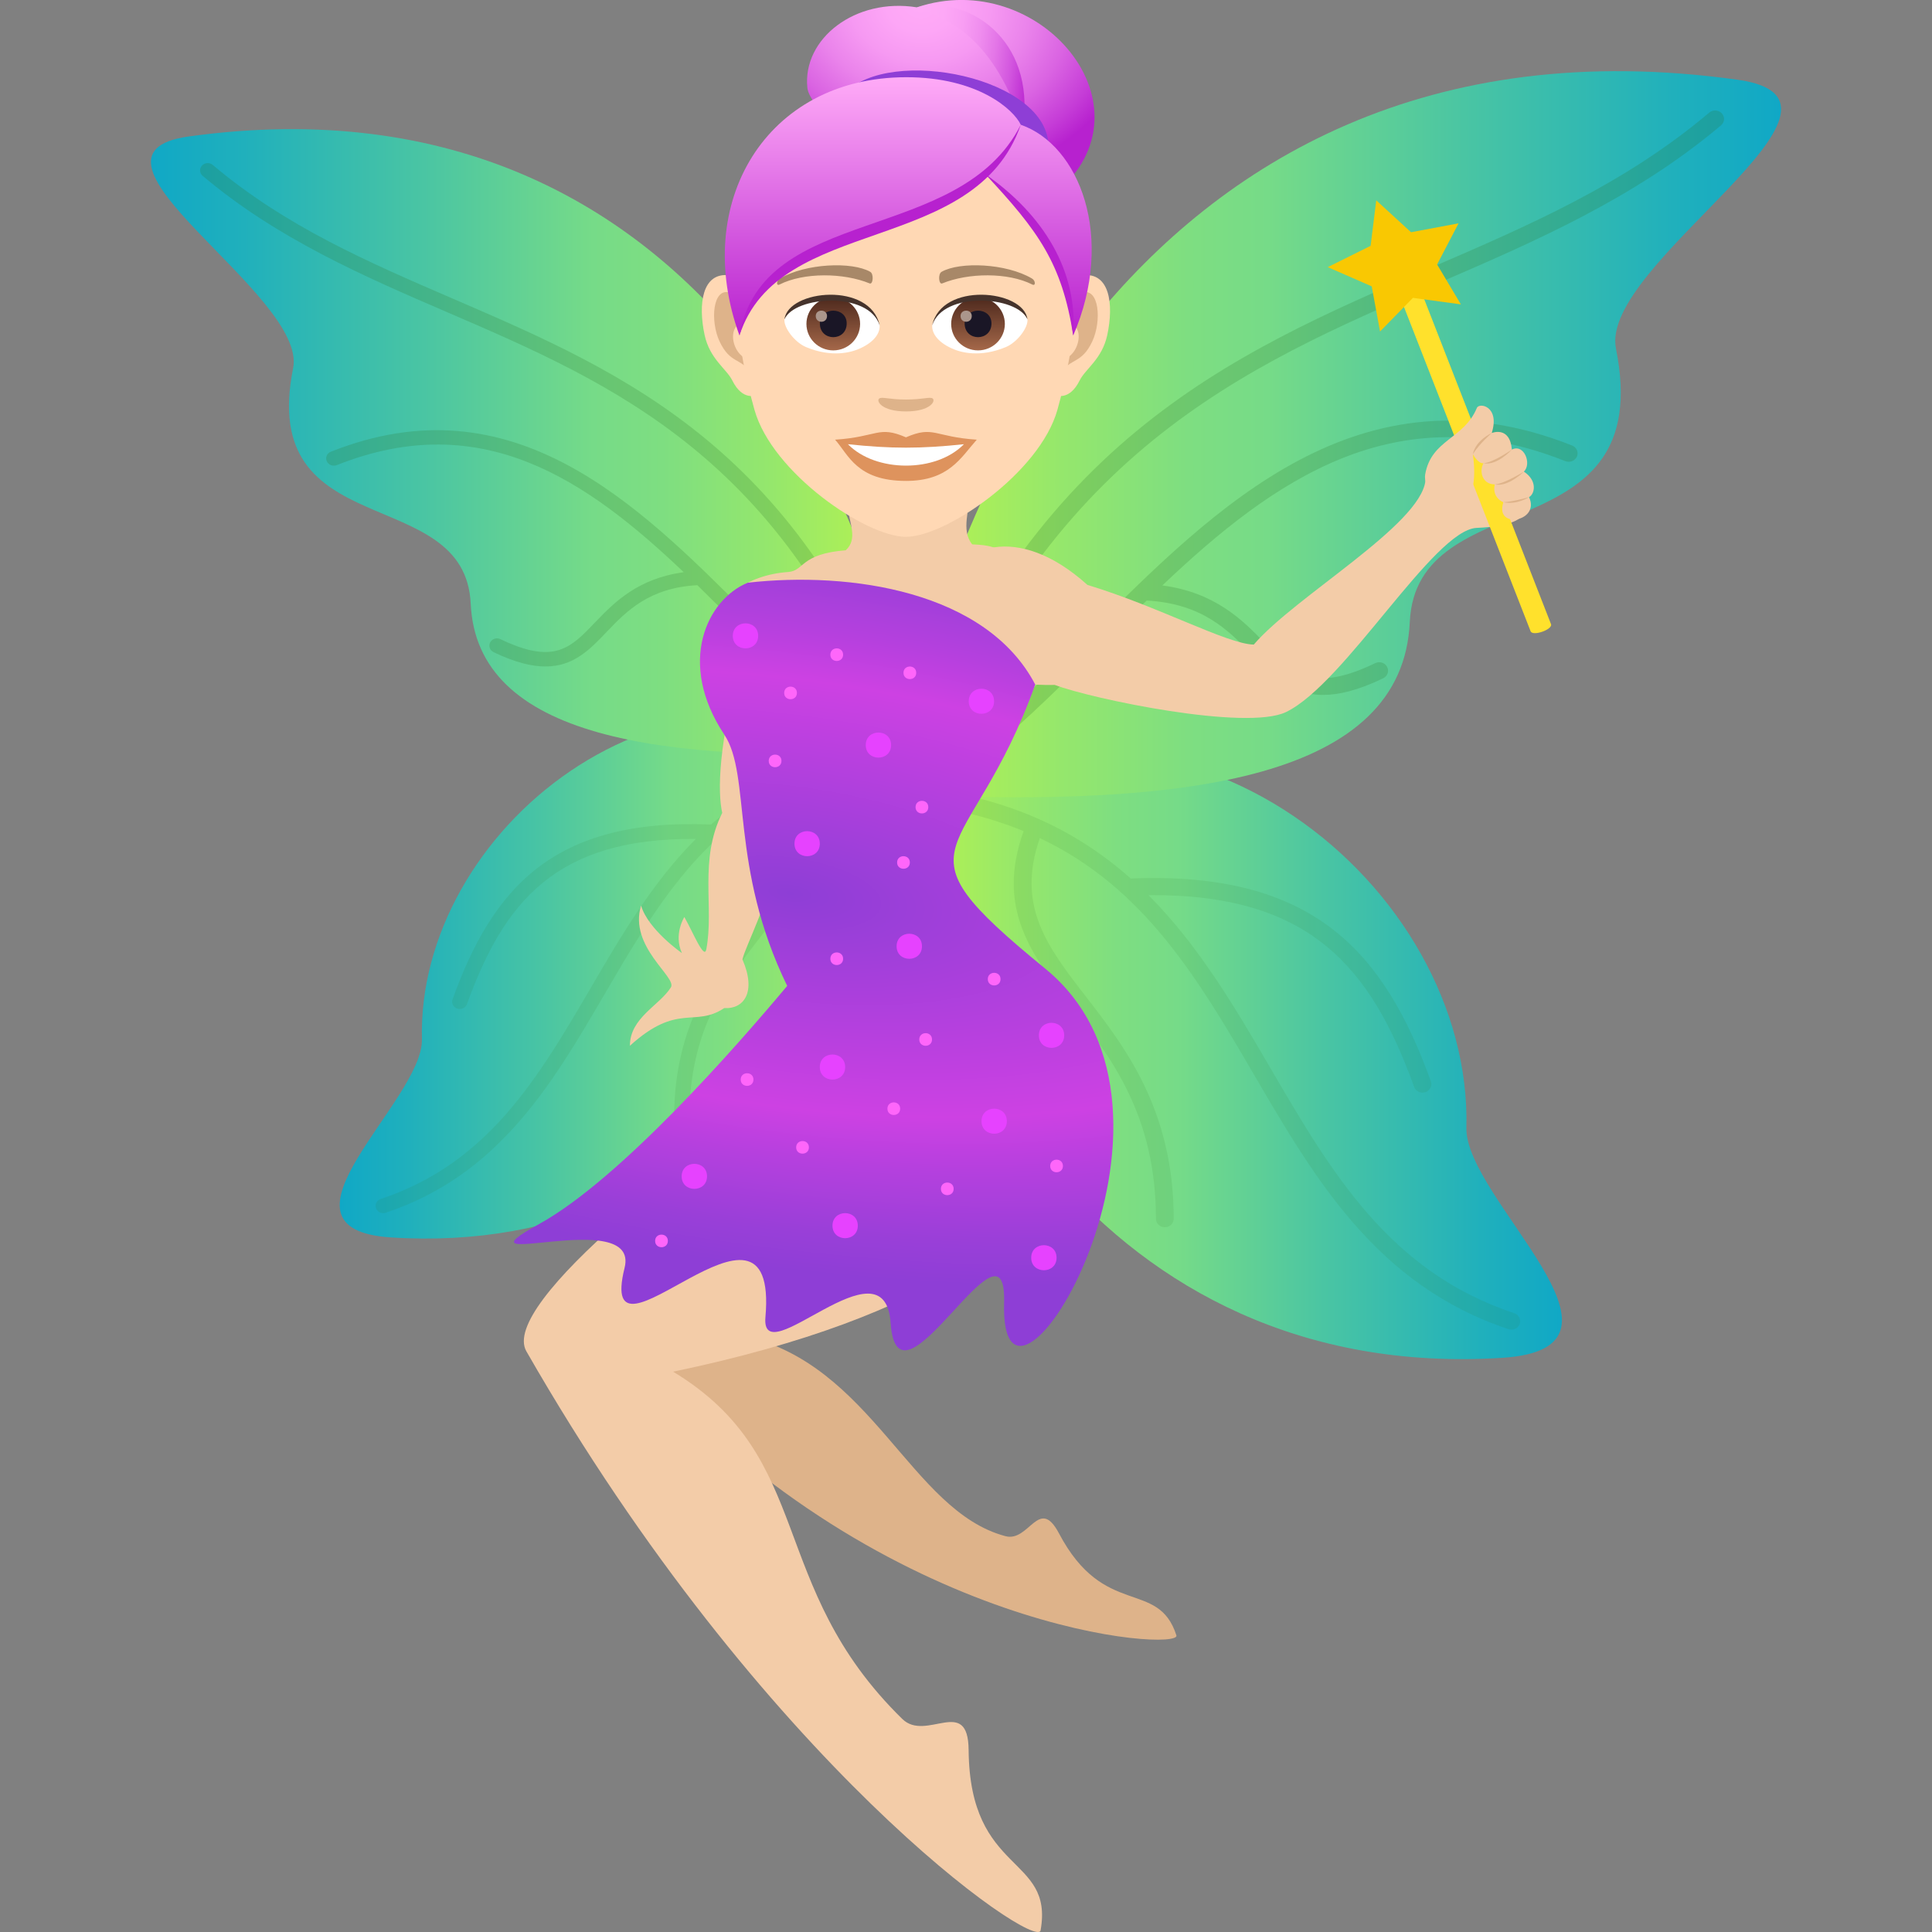 <?xml version="1.0" encoding="utf-8"?>
<!-- Generator: Adobe Illustrator 15.0.0, SVG Export Plug-In . SVG Version: 6.00 Build 0)  -->
<!DOCTYPE svg PUBLIC "-//W3C//DTD SVG 1.1//EN" "http://www.w3.org/Graphics/SVG/1.1/DTD/svg11.dtd">
<svg version="1.1" id="Layer_1" xmlns:x="http://ns.adobe.com/Extensibility/1.0/" xmlns:i="http://ns.adobe.com/AdobeIllustrator/10.0/" xmlns:graph="http://ns.adobe.com/Graphs/1.0/"
	 xmlns="http://www.w3.org/2000/svg" xmlns:xlink="http://www.w3.org/1999/xlink" xmlns:a="http://ns.adobe.com/AdobeSVGViewerExtensions/3.0/"
	 x="0px" y="0px" width="64px" height="64px" viewBox="0 0 64 64" enable-background="new 0 0 64 64" xml:space="preserve">
<rect x="0" y="0" width="64" height="64" fill="#808080" stroke="none"/>
<linearGradient id="SVGID_1_" gradientUnits="userSpaceOnUse" x1="30.057" y1="34.933" x2="51.74" y2="34.933">
	<stop  offset="0" style="stop-color:#B9F44C"/>
	<stop  offset="0.176" style="stop-color:#95E76C"/>
	<stop  offset="0.321" style="stop-color:#7EDE81"/>
	<stop  offset="0.413" style="stop-color:#76DB88"/>
	<stop  offset="0.637" style="stop-color:#4AC5A3"/>
	<stop  offset="0.877" style="stop-color:#20B0BC"/>
	<stop  offset="1" style="stop-color:#10A8C6"/>
	<a:midPointStop  offset="0" style="stop-color:#B9F44C"/>
	<a:midPointStop  offset="0.5" style="stop-color:#B9F44C"/>
	<a:midPointStop  offset="0.176" style="stop-color:#95E76C"/>
	<a:midPointStop  offset="0.5" style="stop-color:#95E76C"/>
	<a:midPointStop  offset="0.321" style="stop-color:#7EDE81"/>
	<a:midPointStop  offset="0.5" style="stop-color:#7EDE81"/>
	<a:midPointStop  offset="0.413" style="stop-color:#76DB88"/>
	<a:midPointStop  offset="0.5" style="stop-color:#76DB88"/>
	<a:midPointStop  offset="0.637" style="stop-color:#4AC5A3"/>
	<a:midPointStop  offset="0.5" style="stop-color:#4AC5A3"/>
	<a:midPointStop  offset="0.877" style="stop-color:#20B0BC"/>
	<a:midPointStop  offset="0.5" style="stop-color:#20B0BC"/>
	<a:midPointStop  offset="1" style="stop-color:#10A8C6"/>
</linearGradient>
<path fill="url(#SVGID_1_)" d="M49.76,44.98c-13.232,0.842-19.703-10.888-19.703-18.653c9.263-4.858,18.721,3.09,18.519,11.028
	C48.517,39.716,54.85,44.658,49.76,44.98z"/>
<path opacity="0.1" fill="#297124" d="M50.16,43.501c-4.143-1.378-6.057-4.661-8.088-8.14c-1.17-2.006-2.368-4.043-4.026-5.708
	c5.36-0.046,7.364,2.396,8.8,6.352c0.043,0.116,0.156,0.19,0.279,0.19c0.031,0,0.063-0.007,0.097-0.018
	c0.151-0.05,0.231-0.21,0.179-0.355c-1.531-4.218-3.824-6.973-9.943-6.72c-1.782-1.582-4.081-2.74-7.37-3.057
	c-0.163-0.018-0.309,0.098-0.323,0.254c-0.017,0.153,0.104,0.291,0.264,0.306c1.493,0.144,2.768,0.469,3.879,0.927
	c-0.916,2.56,0.245,4.077,1.593,5.817c1.308,1.688,2.791,3.604,2.791,7.027c0,0.154,0.133,0.278,0.293,0.278
	c0.164,0,0.295-0.124,0.295-0.278c0-3.607-1.611-5.688-2.906-7.36c-1.289-1.665-2.311-2.999-1.529-5.253
	c3.468,1.638,5.258,4.688,7.117,7.873c1.993,3.413,4.054,6.945,8.408,8.394c0.031,0.011,0.064,0.017,0.096,0.017
	c0.123,0,0.236-0.073,0.277-0.188C50.395,43.712,50.314,43.551,50.16,43.501z"/>
<linearGradient id="SVGID_2_" gradientUnits="userSpaceOnUse" x1="30.057" y1="14.384" x2="59" y2="14.384">
	<stop  offset="0" style="stop-color:#B9F44C"/>
	<stop  offset="0.176" style="stop-color:#95E76C"/>
	<stop  offset="0.321" style="stop-color:#7EDE81"/>
	<stop  offset="0.413" style="stop-color:#76DB88"/>
	<stop  offset="0.637" style="stop-color:#4AC5A3"/>
	<stop  offset="0.877" style="stop-color:#20B0BC"/>
	<stop  offset="1" style="stop-color:#10A8C6"/>
	<a:midPointStop  offset="0" style="stop-color:#B9F44C"/>
	<a:midPointStop  offset="0.5" style="stop-color:#B9F44C"/>
	<a:midPointStop  offset="0.176" style="stop-color:#95E76C"/>
	<a:midPointStop  offset="0.5" style="stop-color:#95E76C"/>
	<a:midPointStop  offset="0.321" style="stop-color:#7EDE81"/>
	<a:midPointStop  offset="0.5" style="stop-color:#7EDE81"/>
	<a:midPointStop  offset="0.413" style="stop-color:#76DB88"/>
	<a:midPointStop  offset="0.5" style="stop-color:#76DB88"/>
	<a:midPointStop  offset="0.637" style="stop-color:#4AC5A3"/>
	<a:midPointStop  offset="0.5" style="stop-color:#4AC5A3"/>
	<a:midPointStop  offset="0.877" style="stop-color:#20B0BC"/>
	<a:midPointStop  offset="0.5" style="stop-color:#20B0BC"/>
	<a:midPointStop  offset="1" style="stop-color:#10A8C6"/>
</linearGradient>
<path fill="url(#SVGID_2_)" d="M57.551,2.64C37.145-0.193,30.057,19.035,30.057,26.327c9.375,0.413,16.406-0.56,16.644-5.719
	c0.215-4.7,8.205-2.223,6.83-9.06C52.965,8.733,62.551,3.332,57.551,2.64z"/>
<path opacity="0.2" fill="#297124" d="M47.591,9.402c3.219-1.388,6.546-2.824,9.421-5.251c0.122-0.103,0.133-0.279,0.025-0.396
	c-0.11-0.118-0.296-0.128-0.416-0.025c-2.81,2.373-5.948,3.726-9.273,5.161c-6.605,2.851-13.434,5.799-17.514,17.195
	c0.262,0.043,0.409,0.229,0.443,0.442c2.151-1.094,4.122-3.061,6.206-5.145c0.496-0.498,0.998-0.999,1.502-1.489
	c1.853,0.101,2.717,0.993,3.48,1.788c0.65,0.682,1.276,1.338,2.361,1.338c0.535,0,1.181-0.158,1.995-0.552
	c0.144-0.069,0.202-0.238,0.128-0.378c-0.071-0.138-0.248-0.192-0.392-0.123c-2.073,1-2.702,0.338-3.657-0.662
	c-0.732-0.763-1.642-1.676-3.396-1.912c3.708-3.521,7.748-6.348,13.346-4.118c0.147,0.06,0.322-0.007,0.387-0.149
	c0.063-0.143-0.01-0.309-0.158-0.367c-7.004-2.783-11.794,2.008-16.021,6.236c-1.85,1.855-3.612,3.608-5.459,4.706
	C34.618,15.004,41.21,12.154,47.591,9.402z"/>
<linearGradient id="SVGID_3_" gradientUnits="userSpaceOnUse" x1="795.289" y1="32.337" x2="813.965" y2="32.337" gradientTransform="matrix(-1 0 0 1 825.219 0)">
	<stop  offset="0" style="stop-color:#B9F44C"/>
	<stop  offset="0.176" style="stop-color:#95E76C"/>
	<stop  offset="0.321" style="stop-color:#7EDE81"/>
	<stop  offset="0.413" style="stop-color:#76DB88"/>
	<stop  offset="0.637" style="stop-color:#4AC5A3"/>
	<stop  offset="0.877" style="stop-color:#20B0BC"/>
	<stop  offset="1" style="stop-color:#10A8C6"/>
	<a:midPointStop  offset="0" style="stop-color:#B9F44C"/>
	<a:midPointStop  offset="0.5" style="stop-color:#B9F44C"/>
	<a:midPointStop  offset="0.176" style="stop-color:#95E76C"/>
	<a:midPointStop  offset="0.5" style="stop-color:#95E76C"/>
	<a:midPointStop  offset="0.321" style="stop-color:#7EDE81"/>
	<a:midPointStop  offset="0.5" style="stop-color:#7EDE81"/>
	<a:midPointStop  offset="0.413" style="stop-color:#76DB88"/>
	<a:midPointStop  offset="0.5" style="stop-color:#76DB88"/>
	<a:midPointStop  offset="0.637" style="stop-color:#4AC5A3"/>
	<a:midPointStop  offset="0.5" style="stop-color:#4AC5A3"/>
	<a:midPointStop  offset="0.877" style="stop-color:#20B0BC"/>
	<a:midPointStop  offset="0.5" style="stop-color:#20B0BC"/>
	<a:midPointStop  offset="1" style="stop-color:#10A8C6"/>
</linearGradient>
<path fill="url(#SVGID_3_)" d="M12.959,40.992c11.396,0.725,16.97-9.378,16.97-16.067c-7.978-4.186-16.125,2.662-15.952,9.499
	C14.03,36.454,8.576,40.713,12.959,40.992z"/>
<path opacity="0.1" fill="#297124" d="M12.611,39.718c3.569-1.188,5.218-4.016,6.969-7.01c1.008-1.729,2.04-3.483,3.47-4.917
	c-4.617-0.04-6.345,2.063-7.581,5.469c-0.038,0.1-0.135,0.164-0.24,0.164c-0.03,0-0.055-0.005-0.084-0.015
	c-0.131-0.042-0.2-0.18-0.154-0.306c1.318-3.634,3.294-6.007,8.564-5.79c1.536-1.362,3.516-2.357,6.35-2.63
	c0.139-0.016,0.264,0.082,0.277,0.219c0.014,0.131-0.088,0.251-0.227,0.263c-1.289,0.124-2.385,0.403-3.342,0.797
	c0.789,2.207-0.211,3.512-1.374,5.011c-1.126,1.454-2.402,3.104-2.402,6.055c0,0.133-0.114,0.24-0.253,0.24
	c-0.14,0-0.253-0.107-0.253-0.24c0-3.109,1.388-4.9,2.504-6.341c1.107-1.435,1.989-2.582,1.314-4.524
	c-2.987,1.41-4.526,4.038-6.127,6.78c-1.715,2.941-3.493,5.983-7.242,7.229c-0.027,0.01-0.057,0.016-0.084,0.016
	c-0.105,0-0.203-0.063-0.239-0.161C12.41,39.898,12.48,39.761,12.611,39.718z"/>
<linearGradient id="SVGID_4_" gradientUnits="userSpaceOnUse" x1="795.289" y1="14.638" x2="820.219" y2="14.638" gradientTransform="matrix(-1 0 0 1 825.219 0)">
	<stop  offset="0" style="stop-color:#B9F44C"/>
	<stop  offset="0.176" style="stop-color:#95E76C"/>
	<stop  offset="0.321" style="stop-color:#7EDE81"/>
	<stop  offset="0.413" style="stop-color:#76DB88"/>
	<stop  offset="0.637" style="stop-color:#4AC5A3"/>
	<stop  offset="0.877" style="stop-color:#20B0BC"/>
	<stop  offset="1" style="stop-color:#10A8C6"/>
	<a:midPointStop  offset="0" style="stop-color:#B9F44C"/>
	<a:midPointStop  offset="0.5" style="stop-color:#B9F44C"/>
	<a:midPointStop  offset="0.176" style="stop-color:#95E76C"/>
	<a:midPointStop  offset="0.5" style="stop-color:#95E76C"/>
	<a:midPointStop  offset="0.321" style="stop-color:#7EDE81"/>
	<a:midPointStop  offset="0.5" style="stop-color:#7EDE81"/>
	<a:midPointStop  offset="0.413" style="stop-color:#76DB88"/>
	<a:midPointStop  offset="0.5" style="stop-color:#76DB88"/>
	<a:midPointStop  offset="0.637" style="stop-color:#4AC5A3"/>
	<a:midPointStop  offset="0.5" style="stop-color:#4AC5A3"/>
	<a:midPointStop  offset="0.877" style="stop-color:#20B0BC"/>
	<a:midPointStop  offset="0.5" style="stop-color:#20B0BC"/>
	<a:midPointStop  offset="1" style="stop-color:#10A8C6"/>
</linearGradient>
<path fill="url(#SVGID_4_)" d="M6.249,4.521c17.575-2.44,23.68,14.122,23.68,20.403C21.854,25.28,15.798,24.441,15.593,20
	c-0.186-4.049-7.066-1.917-5.883-7.803C10.198,9.771,1.941,5.121,6.249,4.521z"/>
<path opacity="0.2" fill="#297124" d="M14.826,10.348c-2.772-1.195-5.639-2.434-8.113-4.523c-0.105-0.088-0.114-0.241-0.021-0.34
	c0.093-0.102,0.253-0.109,0.356-0.021c2.419,2.041,5.124,3.208,7.986,4.444c5.689,2.455,11.572,4.994,15.086,14.81
	c-0.224,0.038-0.353,0.198-0.38,0.383c-1.856-0.942-3.552-2.636-5.347-4.433c-0.428-0.429-0.858-0.858-1.293-1.283
	c-1.595,0.086-2.341,0.856-2.998,1.542c-0.559,0.587-1.099,1.151-2.035,1.151c-0.46,0-1.017-0.138-1.717-0.475
	c-0.125-0.061-0.175-0.207-0.112-0.324c0.063-0.119,0.215-0.167,0.34-0.106c1.787,0.859,2.329,0.291,3.151-0.573
	c0.628-0.655,1.413-1.441,2.921-1.645c-3.191-3.033-6.67-5.467-11.494-3.547c-0.128,0.049-0.278-0.006-0.331-0.13
	c-0.055-0.122,0.006-0.265,0.137-0.315c6.033-2.398,10.157,1.729,13.799,5.371c1.59,1.597,3.11,3.108,4.7,4.055
	C25.999,15.172,20.323,12.718,14.826,10.348z"/>
<path fill="#DEB38A" d="M38.97,54.174c-0.607-1.887-2.392-0.536-3.892-3.383c-0.662-1.248-0.985,0.308-1.773,0.096
	c-3.146-0.835-4.41-5.714-8.694-6.638c12.305-5.292,5.263-11.807,3.728-11.271c-3.268,1.141-8.258,10.903-7.001,12.285
	C29.406,54.136,39.141,54.711,38.97,54.174z"/>
<path fill="#F3CCA8" d="M24.632,21.61c-0.86,2.993-0.86,4.646-0.707,5.317c-0.783,1.573-0.264,3.125-0.527,4.518
	c-0.069,0.369-0.443-0.571-0.728-1.067c0,0-0.365,0.574-0.08,1.194c0,0-1.12-0.775-1.354-1.575
	c-0.417,1.366,1.196,2.374,0.989,2.709c-0.373,0.6-1.36,1.006-1.358,1.936c1.59-1.442,2.137-0.591,3.122-1.247
	c0.654,0.039,1.076-0.53,0.605-1.613C24.841,30.765,27.556,26.542,24.632,21.61z"/>
<path fill="#F3CCA8" d="M33.277,18.238c-0.434-0.103-0.422-0.179-1.071-0.205c-0.785-0.954,1.342-2.787-2.527-2.44
	c-2.859,0.491-0.834,1.891-1.664,2.636c-1.507,0.117-1.367,0.677-1.9,0.719c-2.75,0.19-3.869,3.058-1.409,4.699
	c-0.58,1.554,0.445,2.867,0.443,4.446c-0.011,2.92,1.641,4.5,3.05,6.628c-5.18,3.396-11.66,8.475-10.762,10.043
	c7.826,13.66,16.909,19.896,17.034,19.182c0.445-2.512-2.348-1.812-2.384-5.973c-0.015-1.826-1.403-0.254-2.196-1.029
	c-4.53-4.429-2.843-8.632-7.593-11.505c17.595-3.671,13.871-12.003,11.381-13.589c-4.859-3.092-1.366-4.426,0.578-9.087
	C34.951,21.092,35.753,18.84,33.277,18.238z"/>
<path fill="#F3CCA8" d="M47.219,15.927c-0.174,1.478-4.311,3.823-5.686,5.426c-0.885-0.019-3.156-1.265-5.51-1.977
	c-4.698-4.229-7.752,3.462-1.082,3.313c1.231,0.466,6.342,1.532,7.66,0.899c1.958-0.943,4.893-6.04,6.316-6.101
	C53.256,17.305,47.419,14.207,47.219,15.927z"/>
<radialGradient id="SVGID_5_" cx="18.982" cy="41.169" r="29.72" gradientTransform="matrix(1.07 0.148 -0.058 0.413 8.245 9.773)" gradientUnits="userSpaceOnUse">
	<stop  offset="0" style="stop-color:#8E3ED6"/>
	<stop  offset="0.57" style="stop-color:#CD41E3"/>
	<stop  offset="0.704" style="stop-color:#B540DE"/>
	<stop  offset="0.892" style="stop-color:#993FD8"/>
	<stop  offset="1" style="stop-color:#8E3ED6"/>
	<a:midPointStop  offset="0" style="stop-color:#8E3ED6"/>
	<a:midPointStop  offset="0.5" style="stop-color:#8E3ED6"/>
	<a:midPointStop  offset="0.57" style="stop-color:#CD41E3"/>
	<a:midPointStop  offset="0.415" style="stop-color:#CD41E3"/>
	<a:midPointStop  offset="1" style="stop-color:#8E3ED6"/>
</radialGradient>
<path fill="url(#SVGID_5_)" d="M24.769,19.303c3.395-0.383,7.904,0.277,9.524,3.373c-2.168,6.053-4.956,5.092,0.33,9.41
	c5.844,4.774-1.523,16.569-1.361,11.066c0.098-3.296-3.528,4.038-3.759,0.672c-0.196-2.879-4.316,1.75-4.147-0.191
	c0.454-5.152-5.636,2.281-4.666-1.633c0.521-2.081-5.889,0.232-2.837-1.449c2.708-1.494,6.564-5.909,8.224-7.892
	c-1.919-3.938-1.185-6.976-2.082-8.321C22.409,21.949,23.423,19.858,24.769,19.303z"/>
<path fill="#E642FF" d="M25.115,21.063c0,0.554-0.84,0.554-0.84,0C24.275,20.511,25.115,20.511,25.115,21.063z"/>
<path fill="#E642FF" d="M29.519,24.682c0,0.553-0.84,0.553-0.84,0C28.679,24.128,29.519,24.128,29.519,24.682z"/>
<path fill="#E642FF" d="M27.157,27.948c0,0.553-0.839,0.553-0.839,0C26.317,27.395,27.157,27.395,27.157,27.948z"/>
<path fill="#E642FF" d="M30.541,31.346c0,0.554-0.84,0.554-0.84,0C29.701,30.793,30.541,30.793,30.541,31.346z"/>
<path fill="#E642FF" d="M33.353,37.141c0,0.553-0.839,0.553-0.839,0S33.353,36.588,33.353,37.141z"/>
<path fill="#E642FF" d="M28.416,40.602c0,0.553-0.839,0.553-0.839,0C27.577,40.048,28.416,40.048,28.416,40.602z"/>
<path fill="#E642FF" d="M23.421,38.968c0,0.553-0.84,0.553-0.84,0S23.421,38.415,23.421,38.968z"/>
<path fill="#E642FF" d="M27.997,35.347c0,0.554-0.84,0.554-0.84,0C27.157,34.794,27.997,34.794,27.997,35.347z"/>
<path fill="#E642FF" d="M35,41.664c0,0.553-0.84,0.553-0.84,0C34.16,41.11,35,41.11,35,41.664z"/>
<path fill="#E642FF" d="M35.253,34.297c0,0.553-0.839,0.553-0.839,0S35.253,33.744,35.253,34.297z"/>
<path fill="#E642FF" d="M32.93,23.23c0,0.553-0.839,0.553-0.839,0C32.091,22.677,32.93,22.677,32.93,23.23z"/>
<path fill="#FF66FA" d="M30.751,26.737c0,0.278-0.422,0.278-0.422,0S30.751,26.459,30.751,26.737z"/>
<path fill="#FF66FA" d="M25.887,25.206c0,0.278-0.422,0.278-0.422,0S25.887,24.928,25.887,25.206z"/>
<path fill="#FF66FA" d="M27.929,21.687c0,0.278-0.422,0.278-0.422,0S27.929,21.408,27.929,21.687z"/>
<path fill="#FF66FA" d="M27.929,31.76c0,0.277-0.422,0.277-0.422,0C27.507,31.481,27.929,31.481,27.929,31.76z"/>
<path fill="#FF66FA" d="M30.874,34.434c0,0.278-0.422,0.278-0.422,0S30.874,34.155,30.874,34.434z"/>
<path fill="#FF66FA" d="M31.591,39.383c0,0.277-0.422,0.277-0.422,0C31.169,39.104,31.591,39.104,31.591,39.383z"/>
<path fill="#FF66FA" d="M26.796,38.008c0,0.277-0.422,0.277-0.422,0C26.375,37.729,26.796,37.729,26.796,38.008z"/>
<path fill="#FF66FA" d="M22.124,41.107c0,0.278-0.422,0.278-0.422,0S22.124,40.829,22.124,41.107z"/>
<path fill="#FF66FA" d="M35.211,38.624c0,0.278-0.422,0.278-0.422,0S35.211,38.346,35.211,38.624z"/>
<path fill="#FF66FA" d="M33.144,32.435c0,0.278-0.422,0.278-0.422,0S33.144,32.156,33.144,32.435z"/>
<path fill="#FF66FA" d="M29.819,36.727c0,0.277-0.422,0.277-0.422,0C29.397,36.448,29.819,36.448,29.819,36.727z"/>
<path fill="#FF66FA" d="M24.959,35.762c0,0.278-0.422,0.278-0.422,0S24.959,35.483,24.959,35.762z"/>
<path fill="#FF66FA" d="M30.14,28.571c0,0.277-0.422,0.277-0.422,0C29.718,28.293,30.14,28.293,30.14,28.571z"/>
<path fill="#FF66FA" d="M30.351,22.287c0,0.278-0.422,0.278-0.422,0C29.929,22.01,30.351,22.01,30.351,22.287z"/>
<path fill="#FF66FA" d="M26.399,22.954c0,0.278-0.422,0.278-0.422,0S26.399,22.676,26.399,22.954z"/>
<radialGradient id="SVGID_6_" cx="232.344" cy="-151.551" r="5.271" gradientTransform="matrix(1.268 -0.314 0.464 1.063 -193.824 234.21)" gradientUnits="userSpaceOnUse">
	<stop  offset="0" style="stop-color:#FFABF7"/>
	<stop  offset="0.155" style="stop-color:#FDA6F6"/>
	<stop  offset="0.329" style="stop-color:#F699F2"/>
	<stop  offset="0.51" style="stop-color:#EA83EB"/>
	<stop  offset="0.698" style="stop-color:#DA64E2"/>
	<stop  offset="0.889" style="stop-color:#C53CD7"/>
	<stop  offset="1" style="stop-color:#B721CF"/>
	<a:midPointStop  offset="0" style="stop-color:#FFABF7"/>
	<a:midPointStop  offset="0.685" style="stop-color:#FFABF7"/>
	<a:midPointStop  offset="1" style="stop-color:#B721CF"/>
</radialGradient>
<path fill="url(#SVGID_6_)" d="M26.744,2.903c0.129,1.292,6.157,5.241,8.241,3.482c3.362-2.842-0.551-7.505-4.612-6.142
	C28.327-0.085,26.583,1.283,26.744,2.903z"/>
<linearGradient id="SVGID_7_" gradientUnits="userSpaceOnUse" x1="79.019" y1="-73.692" x2="83.061" y2="-73.692" gradientTransform="matrix(0.99 0.143 -0.143 0.99 -58.58 63.519)">
	<stop  offset="0" style="stop-color:#FFABF7"/>
	<stop  offset="0.211" style="stop-color:#FDA8F6"/>
	<stop  offset="0.379" style="stop-color:#F89EF3"/>
	<stop  offset="0.533" style="stop-color:#EF8DEE"/>
	<stop  offset="0.677" style="stop-color:#E375E7"/>
	<stop  offset="0.816" style="stop-color:#D357DF"/>
	<stop  offset="0.948" style="stop-color:#C032D4"/>
	<stop  offset="1" style="stop-color:#B721CF"/>
	<a:midPointStop  offset="0" style="stop-color:#FFABF7"/>
	<a:midPointStop  offset="0.751" style="stop-color:#FFABF7"/>
	<a:midPointStop  offset="1" style="stop-color:#B721CF"/>
</linearGradient>
<path fill="url(#SVGID_7_)" d="M33.887,4.198c-1.116-3.303-2.748-3.584-3.514-3.954C32.027-0.16,34.313,1.267,33.887,4.198z"/>
<path fill="#8E3ED6" d="M27.988,3.092c-1.027,1.102,6.71,3.973,6.745,1.785C34.768,2.566,29.464,1.504,27.988,3.092z"/>
<path id="Path_751_" fill="#FFD8B4" d="M24.158,9.119c0.907,0.108,1.561,3.104,0.992,3.894c-0.08,0.111-0.547,0.287-0.892-0.41
	c-0.192-0.387-0.746-0.709-0.917-1.507C23.121,10.075,23.258,9.011,24.158,9.119z"/>
<path id="Path_750_" fill="#FFD8B4" d="M35.861,9.119c-0.906,0.108-1.56,3.104-0.988,3.894c0.078,0.111,0.546,0.287,0.892-0.41
	c0.192-0.387,0.745-0.709,0.915-1.507C36.899,10.075,36.762,9.011,35.861,9.119z"/>
<path id="Path_749_" fill="#DEB38A" d="M24.184,9.693c0.236,0.073,0.494,0.43,0.634,1.02c-0.826-0.176-0.619,1.184,0.098,1.21
	c-0.006,0.136-0.015,0.277-0.033,0.425c-0.346-0.495-0.697-0.298-1.045-1.035C23.523,10.646,23.599,9.512,24.184,9.693z"/>
<path id="Path_748_" fill="#DEB38A" d="M35.203,10.712c0.14-0.59,0.396-0.946,0.633-1.019c0.586-0.182,0.66,0.953,0.346,1.619
	c-0.346,0.737-0.697,0.54-1.043,1.035c-0.019-0.148-0.027-0.289-0.034-0.426C35.815,11.888,36.02,10.546,35.203,10.712z"/>
<path fill="#FFD8B4" d="M30.009,3.358c3.926,0,5.817,3.157,5.581,7.217c-0.049,0.814-0.279,1.991-0.562,3.001
	c-0.589,2.096-3.696,4.207-5.019,4.207c-1.32,0-4.427-2.111-5.016-4.207c-0.285-1.01-0.514-2.187-0.563-3.001
	C24.195,6.516,26.084,3.358,30.009,3.358z"/>
<path fill="#DE935D" d="M30.011,14.487c0.92-0.398,0.927-0.016,2.346,0.078c-0.533,0.599-0.926,1.366-2.346,1.366
	c-1.632,0-1.906-0.873-2.348-1.366C29.083,14.472,29.09,14.089,30.011,14.487z"/>
<path fill="#FFFFFF" d="M31.931,14.715c-0.927,0.952-2.926,0.939-3.842,0C29.516,14.867,30.503,14.867,31.931,14.715z"/>
<path fill="#A88868" d="M25.839,9.224c0.853-0.502,2.383-0.563,2.987-0.221c0.128,0.069,0.095,0.432-0.017,0.386
	c-0.863-0.355-2.178-0.372-2.989,0.038C25.713,9.481,25.711,9.297,25.839,9.224z"/>
<path fill="#A88868" d="M34.182,9.224c-0.852-0.502-2.383-0.563-2.989-0.221c-0.129,0.069-0.095,0.432,0.018,0.386
	c0.864-0.355,2.178-0.373,2.989,0.038C34.309,9.481,34.311,9.297,34.182,9.224z"/>
<path fill="#DEB38A" d="M29.128,13.2c0.094-0.064,0.313,0.035,0.883,0.035c0.569,0,0.787-0.1,0.883-0.035
	c0.11,0.077-0.066,0.429-0.883,0.429C29.196,13.629,29.015,13.277,29.128,13.2z"/>
<path id="Path_747_" fill="#FFFFFF" d="M29.136,10.747c0.034,0.256-0.143,0.562-0.631,0.788c-0.31,0.146-0.955,0.316-1.802-0.037
	c-0.381-0.158-0.75-0.651-0.717-0.923C26.446,9.719,28.708,9.594,29.136,10.747z"/>
<linearGradient id="Oval_1_" gradientUnits="userSpaceOnUse" x1="-424.221" y1="480.498" x2="-424.221" y2="480.765" gradientTransform="matrix(6.57 0 0 -6.57 2814.78 3168.528)">
	<stop  offset="0" style="stop-color:#A6694A"/>
	<stop  offset="1" style="stop-color:#4F2A1E"/>
	<a:midPointStop  offset="0" style="stop-color:#A6694A"/>
	<a:midPointStop  offset="0.5" style="stop-color:#A6694A"/>
	<a:midPointStop  offset="1" style="stop-color:#4F2A1E"/>
</linearGradient>
<ellipse id="Oval_64_" fill="url(#Oval_1_)" cx="27.603" cy="10.73" rx="0.889" ry="0.877"/>
<path id="Path_746_" fill="#1A1626" d="M27.159,10.713c0,0.608,0.889,0.608,0.889,0C28.048,10.15,27.159,10.15,27.159,10.713z"/>
<path id="Path_745_" fill="#AB968C" d="M27.023,10.468c0,0.255,0.374,0.255,0.374,0C27.396,10.231,27.023,10.231,27.023,10.468z"/>
<path id="Path_744_" fill="#45332C" d="M29.14,10.78c-0.359-1.145-2.82-0.976-3.154-0.205C26.111,9.589,28.833,9.328,29.14,10.78z"
	/>
<path id="Path_743_" fill="#FFFFFF" d="M30.883,10.747c-0.032,0.256,0.144,0.562,0.632,0.788c0.31,0.146,0.954,0.316,1.803-0.037
	c0.381-0.158,0.75-0.651,0.717-0.923C33.575,9.719,31.314,9.594,30.883,10.747z"/>
<linearGradient id="Oval_2_" gradientUnits="userSpaceOnUse" x1="-426.19" y1="480.498" x2="-426.19" y2="480.765" gradientTransform="matrix(6.57 0 0 -6.57 2832.511 3168.528)">
	<stop  offset="0" style="stop-color:#A6694A"/>
	<stop  offset="1" style="stop-color:#4F2A1E"/>
	<a:midPointStop  offset="0" style="stop-color:#A6694A"/>
	<a:midPointStop  offset="0.5" style="stop-color:#A6694A"/>
	<a:midPointStop  offset="1" style="stop-color:#4F2A1E"/>
</linearGradient>
<ellipse id="Oval_63_" fill="url(#Oval_2_)" cx="32.398" cy="10.73" rx="0.889" ry="0.877"/>
<path id="Path_742_" fill="#1A1626" d="M31.955,10.713c0,0.608,0.889,0.608,0.889,0C32.843,10.15,31.955,10.15,31.955,10.713z"/>
<path id="Path_741_" fill="#AB968C" d="M31.82,10.468c0,0.255,0.371,0.255,0.371,0C32.191,10.231,31.82,10.231,31.82,10.468z"/>
<path id="Path_740_" fill="#45332C" d="M30.88,10.78c0.359-1.145,2.819-0.98,3.155-0.205C33.91,9.589,31.187,9.328,30.88,10.78z"/>
<linearGradient id="SVGID_8_" gradientUnits="userSpaceOnUse" x1="-937.43" y1="11.114" x2="-937.43" y2="2.558" gradientTransform="matrix(-1 0 0 1 -907.343 0)">
	<stop  offset="0" style="stop-color:#B721CF"/>
	<stop  offset="1" style="stop-color:#FFABF7"/>
	<a:midPointStop  offset="0" style="stop-color:#B721CF"/>
	<a:midPointStop  offset="0.5" style="stop-color:#B721CF"/>
	<a:midPointStop  offset="1" style="stop-color:#FFABF7"/>
</linearGradient>
<path fill="url(#SVGID_8_)" d="M30.023,2.558c2.368,0,3.552,1.068,3.792,1.575c1.934,0.669,3.146,3.713,1.737,6.981
	c-0.316-2.556-0.734-3.312-2.914-5.347c-2.85,2.251-7.225,1.809-8.142,5.347C22.897,6.728,25.375,2.558,30.023,2.558z"/>
<path fill="#B721CF" d="M32.638,5.768c1.922,1.341,3.074,3.198,2.914,5.347C35.178,8.716,34.395,7.651,32.638,5.768z"/>
<path fill="#B721CF" d="M33.814,4.133c-2.028,4.011-8.553,2.598-9.318,6.981C25.791,7.086,32.294,8.505,33.814,4.133z"/>
<path fill="#FFE12C" d="M46.189,9.349l4.514,11.562c0.07,0.179,0.744-0.061,0.676-0.236l-4.48-11.482
	C46.417,8.943,46.189,9.349,46.189,9.349z"/>
<polygon fill="#F9C802" points="45.716,10.981 45.44,9.486 43.984,8.849 45.403,8.144 45.59,6.636 46.742,7.693 48.317,7.398 
	47.606,8.761 48.394,10.083 46.805,9.867 "/>
<path fill="#F3CCA8" d="M49.803,16.637c0,0-0.387-0.137-0.287-0.591c-0.436-0.004-0.515-0.462-0.373-0.702
	c-0.176,0.029-0.353-0.299-0.353-0.299s0.196,1.205-0.234,1.476c-0.94,0.597-1.411-0.421-1.346-0.8
	c0.202-1.169,1.282-1.169,1.713-2.208c0.078-0.188,0.771-0.059,0.493,0.831c0,0,0.598-0.248,0.667,0.548
	c0.405-0.204,0.667,0.477,0.396,0.731c0.462,0.3,0.362,0.744,0.172,0.844C51.039,17.285,49.492,17.548,49.803,16.637z"/>
<path fill="#DEB38A" d="M49.803,16.637c0.321-0.018,0.849-0.17,0.849-0.17S50.248,16.735,49.803,16.637z"/>
<path fill="#DEB38A" d="M49.516,16.046c0.32-0.019,0.964-0.423,0.964-0.423S49.961,16.145,49.516,16.046z"/>
<path fill="#DEB38A" d="M49.143,15.344c0.321-0.018,0.94-0.452,0.94-0.452S49.588,15.442,49.143,15.344z"/>
<path fill="#DEB38A" d="M48.79,15.045c0.092-0.465,0.626-0.701,0.626-0.701S49.016,14.688,48.79,15.045z"/>
</svg>
